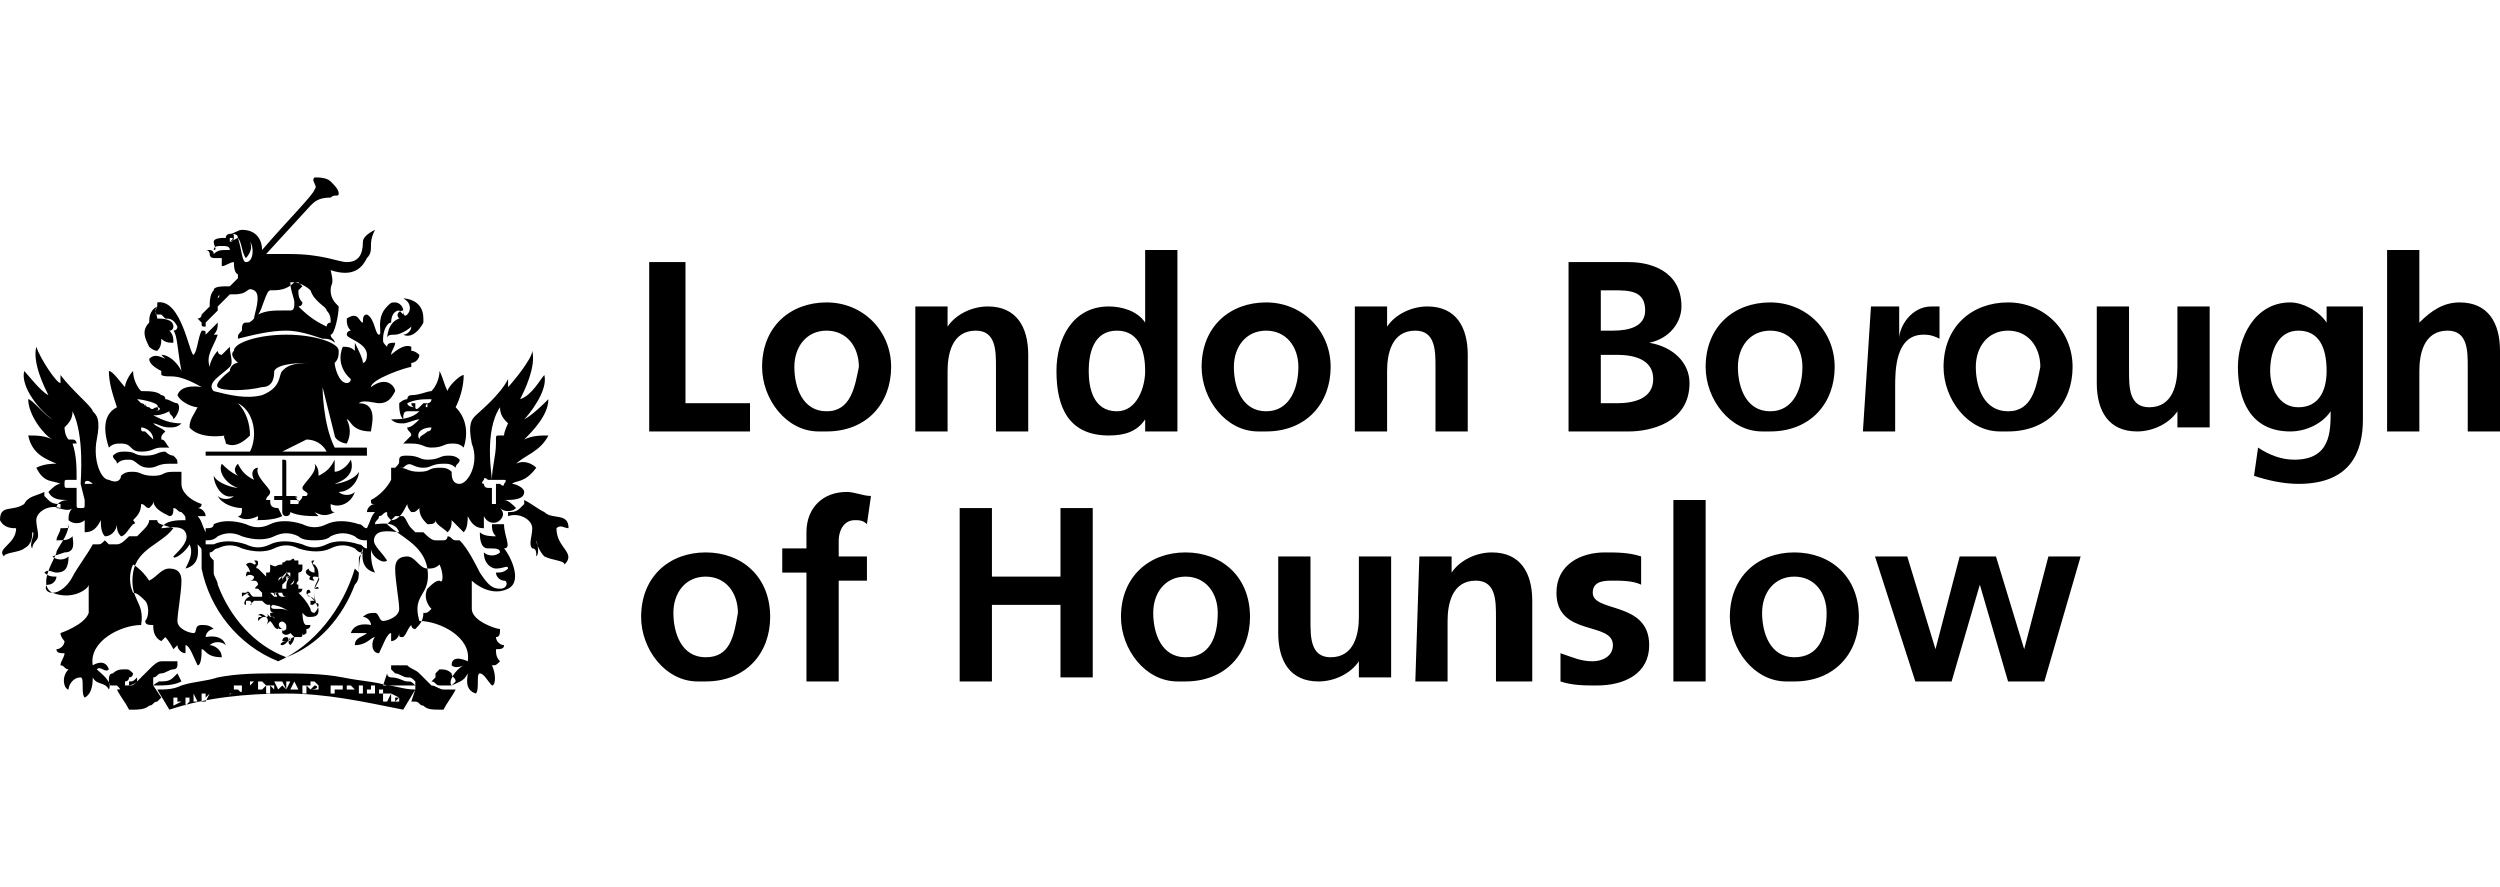 <?xml version="1.0" encoding="utf-8"?>
<!-- Generator: Adobe Illustrator 23.1.1, SVG Export Plug-In . SVG Version: 6.00 Build 0)  -->
<svg version="1.1" id="Layer_1" xmlns="http://www.w3.org/2000/svg" xmlns:xlink="http://www.w3.org/1999/xlink" x="0px" y="0px"
	 viewBox="0 0 62 22" style="enable-background:new 0 0 62 22;" xml:space="preserve">
<style type="text/css">
	.st0{fill-rule:evenodd;clip-rule:evenodd;}
</style>
<g>
	<path class="st0" d="M6.8,14.8C6.8,14.8,6.8,14.8,6.8,14.8l-0.1-0.1h0c0,0-0.1,0-0.1,0c0,0,0.1,0,0.1,0l0,0
		C6.8,14.7,6.8,14.7,6.8,14.8L6.8,14.8L6.8,14.8c0-0.1,0.1-0.1,0.1-0.1h0l0,0l0,0c0,0,0.1,0,0.1,0h0c0,0,0,0.1,0.1,0.1c0,0,0,0,0,0
		c0,0,0,0-0.1,0c0,0-0.1,0-0.1-0.1c0,0-0.1,0-0.1,0C6.9,14.8,6.9,14.8,6.8,14.8C6.9,14.8,6.8,14.8,6.8,14.8L6.8,14.8z M6.9,14.6
		L6.9,14.6c0.1,0,0.1,0,0.2-0.1l0,0l0,0v0l0,0c0,0,0.1,0,0.1,0c0.1,0,0.1-0.1,0.1-0.2l0,0h0v0c0,0,0,0,0-0.1c0,0,0-0.1,0-0.1
		c0,0,0,0,0-0.1v0l0,0c0,0,0,0,0,0.1c0,0,0,0.1,0,0.1c0,0,0,0,0,0.1l0,0l0,0l0,0c0,0.1,0,0.1-0.1,0.2c0,0,0,0-0.1,0v0v0h0l0,0
		C7,14.6,7,14.6,6.9,14.6L6.9,14.6L6.9,14.6l0-0.1l0,0l0,0l0,0l0,0l0,0l0,0v0c0,0,0-0.1,0-0.1c0,0,0-0.1,0.1-0.1c0,0,0,0,0.1-0.1v0
		v0l0,0l0,0v0h0l0,0c0,0,0,0.1-0.1,0.1c0,0-0.1,0.1-0.1,0.1c0,0.1,0,0.1,0,0.1v0h0l0,0v0c0,0,0,0,0,0l0,0v0L6.9,14.6
		C6.9,14.6,6.9,14.6,6.9,14.6L6.9,14.6L6.9,14.6 M7.8,13.9c0,0-0.1,0.1,0,0.1c0.1,0.1,0.1,0.2,0.1,0.3c0,0.1-0.1,0.2-0.1,0.3
		c0,0,0.1,0,0.1,0c0,0,0,0.1,0,0.1c0,0,0,0,0,0c0,0,0,0,0-0.1c0-0.1-0.1,0-0.1,0c0,0.2,0,0.3,0.1,0.5c0,0.1,0,0.2-0.2,0.2
		c0,0,0,0,0,0c-0.1,0-0.1,0-0.2-0.1c0,0,0,0.3,0.1,0.3c0,0,0.1,0,0.1,0c0,0,0,0.1-0.1,0.1c0,0,0,0.1,0,0.1c0,0-0.1,0.1-0.1,0
		c0,0,0,0,0,0c0,0.1,0,0.1-0.1,0.1c0,0,0,0,0,0c0,0,0,0.1,0,0.1c0,0,0-0.1,0-0.1c0,0,0,0-0.1,0c0,0,0,0.1-0.1,0.2
		c-0.1-0.1,0-0.1,0-0.2C7.1,16,7,16,7,16C6.9,16,7,15.9,7.1,15.9c0,0-0.1,0-0.1,0c0,0,0,0,0,0c0,0,0-0.1,0.1-0.1
		c0.1,0,0,0.1,0.1,0.1c0-0.1,0.1-0.1,0.1-0.1l-0.1-0.1c0,0-0.1,0.1-0.2,0c0,0,0.1,0,0.1,0c0,0,0,0,0,0c0,0-0.1,0-0.1,0
		c0,0,0-0.1,0-0.1c0,0.1,0.1,0,0.1,0c0,0,0-0.1,0-0.1v0C7,15.3,6.8,15.5,7,15.6c-0.1,0-0.1,0-0.1-0.1c0,0,0,0,0,0.1
		c-0.1,0-0.1-0.1-0.2-0.2c0,0-0.1,0.1-0.1,0.1c0,0,0.1-0.1,0-0.2c-0.1,0-0.1,0-0.2,0.1c0-0.1,0-0.1,0.1-0.1c0,0,0,0,0,0
		c-0.1-0.1-0.1,0-0.1,0c0-0.1,0.1-0.1,0.2,0c0.1,0,0-0.1,0-0.1c0,0,0.1,0.1,0.1,0.1c0,0,0,0,0,0c0.1,0,0.1,0,0.1,0.1
		c0,0,0-0.1,0-0.1c-0.1,0-0.1,0-0.1-0.1c0,0,0.1,0,0.1,0c0,0-0.1,0-0.1-0.1c0,0,0-0.1,0-0.1c0,0,0.1,0,0.1,0c-0.1,0-0.1,0.1,0,0.1
		c0,0,0.1,0,0.1,0c0.1,0,0.2,0,0.3,0.1c-0.1-0.1-0.3-0.2-0.5-0.2c-0.1,0-0.1,0-0.2-0.1c0,0,0,0-0.1,0c0,0,0,0-0.1,0
		c0,0-0.1,0.1-0.1,0.1c0,0,0.1,0,0-0.1c0,0-0.1,0-0.1,0c0,0,0,0,0,0.1c-0.1,0,0-0.2,0.1-0.2c0-0.1-0.1-0.1-0.2,0c0,0,0-0.1,0-0.1
		c0,0,0,0,0.1,0c0,0,0.1,0.1,0.1,0.1c0,0,0-0.1-0.1-0.1c0.1-0.1,0.1,0.1,0.2,0.1c0.1,0,0.1,0,0.2,0c0,0,0-0.1,0-0.1
		c0,0-0.1-0.1-0.1-0.1c-0.1,0-0.1,0,0-0.1c0,0,0-0.1-0.1-0.1c0,0-0.1,0-0.1,0c0,0,0,0,0,0c0,0,0.1,0,0.1-0.1c0,0-0.1-0.1-0.2,0
		c0-0.2,0.1-0.1,0.1-0.1c0-0.1-0.1-0.2-0.1-0.2c0.1-0.1,0.2,0,0.2,0c0.1,0,0-0.1,0-0.1c0.1,0,0.1,0,0.1,0.1c0,0,0,0,0,0
		c0,0-0.1,0.1,0,0.1c0.1,0.1,0.1,0.1,0.2,0.2c0,0,0,0,0-0.1c0,0,0,0,0,0c0.1,0,0.1,0,0.1-0.1c0,0,0,0,0-0.1C6.9,14.1,6.8,14,7,14
		c0-0.1,0,0,0.1-0.1c0,0,0.1,0,0.1,0v0c0,0,0.1-0.1,0.1,0c0.1,0,0.1,0,0.1,0c0,0,0,0.1,0,0.1l0,0V14c0,0,0.1,0,0.1,0c0,0,0,0,0,0.1
		c0,0,0,0,0,0c0,0.1-0.1,0.1-0.1,0.1c0,0.1,0,0.2,0,0.2c0,0-0.1,0.1,0,0.1c0,0,0,0,0,0c0,0,0,0,0,0c0,0,0,0.1,0,0.1c0,0,0,0,0.1,0
		c0,0,0,0.1-0.1,0.1l0,0c0.1,0.1,0.2,0.2,0.3,0.4c0,0.1,0.1,0.1,0.1,0.1c0.1-0.1,0.1-0.2,0.1-0.2c0-0.1-0.2,0-0.1,0c0,0-0.1,0-0.1,0
		c0,0,0-0.1,0-0.1c0,0,0.1,0,0.1,0c0-0.1-0.2-0.1-0.2-0.2s0.1-0.1,0.1,0c-0.1,0-0.1,0.1,0,0.1l0.1,0.1c0-0.1,0-0.2,0-0.3
		c0.1-0.2,0.2-0.3,0-0.3c-0.1,0,0,0.1,0,0.1c0,0-0.2,0-0.1-0.1c-0.2-0.1-0.1-0.2,0-0.2c-0.1,0,0,0.1,0.1,0.1c0,0,0-0.1,0-0.1
		C7.7,13.9,7.7,13.9,7.8,13.9C7.8,13.9,7.8,13.9,7.8,13.9C7.9,13.9,7.9,13.9,7.8,13.9C7.9,13.9,7.9,14,7.8,13.9
		C7.9,14,7.9,13.9,7.8,13.9 M7.1,14L7.1,14L7.1,14L7.1,14L7.1,14L7.1,14L7.1,14L7.1,14L7.1,14L7.1,14L7.1,14L7.1,14L7.1,14L7.1,14
		L7.1,14L7.1,14L7.1,14C7.1,14,7.1,14,7.1,14C7.1,14,7.1,14,7.1,14L7.1,14L7.1,14 M7.2,14.3C7.2,14.3,7.2,14.3,7.2,14.3L7.2,14.3
		L7.2,14.3L7.2,14.3C7.2,14.3,7.1,14.4,7.2,14.3C7.1,14.4,7.1,14.3,7.2,14.3L7.2,14.3L7.2,14.3L7.2,14.3L7.2,14.3L7.2,14.3L7.2,14.3
		L7.2,14.3L7.2,14.3c0-0.1,0-0.1,0-0.1H7.1l0-0.1C7.1,14.2,7.1,14.2,7.2,14.3L7.2,14.3L7,14.3h0l0,0l0,0c0,0,0,0,0,0.1
		c0,0,0-0.1,0.1-0.1v0l0,0h0l0,0c0,0,0,0.1,0,0.1c0,0,0,0-0.1,0.1l0,0l0,0l0,0h0l0,0c0,0,0,0.1,0,0.1c0,0,0.1,0,0.1,0l0,0
		c0,0,0,0,0,0l0,0v0C7.1,14.5,7.1,14.4,7.2,14.3C7.1,14.4,7.1,14.4,7.2,14.3 M7.2,14.2L7.2,14.2L7.2,14.2L7.2,14.2L7.2,14.2
		L7.2,14.2L7.2,14.2C7.3,14.1,7.3,14.1,7.2,14.2C7.3,14.1,7.3,14.1,7.2,14.2L7.2,14.2L7.2,14.2L7.2,14.2L7.2,14.2l0-0.1v0L7.2,14.2
		L7.2,14.2L7.2,14.2L7.2,14.2L7.2,14.2L7.2,14.2 M3.9,7.6C3.7,7.7,3.7,7.9,3.7,8c-0.2,0.2-0.1,0.4,0,0.6c0,0,0.1,0.1,0.2,0.1
		C4,8.6,4,8.5,4,8.4c0.1,0.1,0.2,0.1,0.3,0.1c0-0.1,0-0.2-0.1-0.3c0.1,0,0.1-0.1,0.1-0.1C4.3,7.9,4,7.9,3.9,7.9
		C3.9,7.8,3.8,7.7,3.9,7.6 M10.8,16.7L10.8,16.7c0,0.1,0,0.1,0,0.1c0,0,0.1,0.1,0.1,0.1l0,0l0,0c0,0.1,0,0.1,0,0.1h0.1
		c0.1,0,0.1,0,0.2,0c0,0,0.1-0.1,0.1-0.1v0c0-0.1-0.1-0.1-0.1-0.2c-0.1-0.1-0.2-0.1-0.3-0.1C10.9,16.6,10.9,16.6,10.8,16.7
		 M10.8,16.8C10.8,16.8,10.8,16.8,10.8,16.8l-0.1,0.1c0.1,0,0.1,0.1,0.2,0.1c0,0,0-0.1,0-0.1C10.9,16.9,10.9,16.9,10.8,16.8
		 M10.3,17L10.3,17L10.3,17L10.3,17L10.3,17L10.3,17L10.3,17c-0.1-0.1-0.1-0.1-0.2-0.1c-0.1,0-0.2-0.1-0.4-0.1c0,0-0.1,0-0.1-0.1
		l-0.1,0.3C9.8,17,10,17,10.3,17C10.2,17,10.3,17,10.3,17 M11,17.6c0.1-0.2,0.2-0.3,0.3-0.5c0,0-0.1,0-0.1,0c-0.1,0-0.1,0-0.2,0
		c-0.1,0-0.2-0.1-0.3-0.1c-0.1-0.1-0.2-0.2-0.3-0.3c-0.1-0.1-0.2-0.1-0.3-0.2c-0.1,0-0.1,0-0.2,0c0,0-0.1,0-0.1,0c0,0,0,0-0.1,0v0v0
		c0,0,0,0.1,0,0.1c0,0,0.1,0.1,0.1,0.1c0.1,0,0.2,0.1,0.3,0.1c0.1,0,0.1,0,0.2,0.1c0,0,0,0.1,0,0.1c0,0,0,0,0,0.1l0,0l-0.1,0.3
		l0.1,0c0.1,0,0.1,0.1,0.2,0.1C10.6,17.6,10.7,17.6,11,17.6C10.9,17.6,11,17.6,11,17.6 M7.8,17L7.8,17L7.8,17l-0.1,0.1h0h0
		C7.9,17.1,7.9,17,7.8,17L7.8,17L7.8,17 M7.6,17L7.6,17L7.6,17L7.6,17L7.6,17L7.6,17L7.6,17L7.6,17z M8.4,17L8.4,17L8.4,17L8.4,17
		L8.4,17L8.4,17L8.4,17L8.4,17L8.4,17L8.4,17L8.4,17L8.4,17z M7.3,17L7.3,17L7.3,17L7.3,17z M6,17L6,17L6,17L6,17L6,17L6,17L6,17
		L6,17L6,17L6,17L6,17L6,17z M6.7,16.9L6.7,16.9L6.7,16.9L6.7,16.9L6.7,16.9L6.7,16.9L6.7,16.9L6.7,16.9z M6.5,17L6.5,17L6.5,17
		L6.5,17L6.5,17L6.5,17L6.5,17L6.5,17L6.5,17L6.5,17L6.5,17L6.5,17z M10.3,17.1L10,17.6c-1-0.2-1.9-0.4-2.9-0.4c-1,0-2,0.1-2.9,0.4
		l-0.3-0.5h0c0.2,0,0.4,0,0.6-0.1c0.3-0.1,0.6-0.1,0.9-0.2c0.5-0.1,1-0.1,1.5-0.1c0.5,0,1.1,0,1.6,0.1C9,16.9,9.3,16.9,9.6,17
		C9.8,17,10,17.1,10.3,17.1C10.2,17.1,10.3,17.1,10.3,17.1z M4.5,17.4L4.5,17.4l-0.1,0l0-0.1l-0.1,0l0,0.2L4.5,17.4z M4.7,17.4
		L4.7,17.4L4.7,17.4L4.7,17.4L4.7,17.4l0-0.1l-0.1,0v0l0.1,0v0l-0.1,0l0,0.2L4.7,17.4z M4.8,17.2L4.8,17.2L4.8,17.2l-0.1,0v0
		L4.8,17.2l0,0.2l0.1,0L4.8,17.2z M5.2,17.2l0-0.1L5.2,17.2L5.2,17.2L5.2,17.2L5.2,17.2L5.2,17.2l-0.1,0.1l0,0l0,0l0-0.1l-0.1,0
		l0,0.1c0,0,0,0,0,0.1l0,0h0.1L5.2,17.2L5.2,17.2L5.2,17.2L5.2,17.2L5.2,17.2z M5.4,17.2L5.4,17.2L5.4,17.2L5.4,17.2L5.4,17.2
		L5.4,17.2L5.4,17.2L5.4,17.2L5.4,17.2L5.4,17.2L5.4,17.2L5.4,17.2L5.4,17.2L5.4,17.2l-0.1-0.1l0,0v0l0,0l0,0L5.4,17.2L5.4,17.2
		L5.4,17.2L5.4,17.2L5.4,17.2l-0.1,0l0,0v0h0L5.4,17.2L5.4,17.2L5.4,17.2L5.4,17.2z M5.8,17.2L5.8,17.2L5.8,17.2L5.8,17.2L5.8,17.2
		L5.8,17.2L5.8,17.2l-0.1,0l0,0l0,0v0l0,0l0,0h0h0v0h0h0h0l0,0l0,0l0,0v0c0,0,0,0,0,0.1l0,0C5.7,17.2,5.7,17.2,5.8,17.2L5.8,17.2
		L5.8,17.2L5.8,17.2L5.8,17.2L5.8,17.2z M6,17L6,17L6,17L6,17L5.9,17c0,0,0,0-0.1,0l0,0v0.1l0,0l0,0c0,0,0,0,0.1,0
		C6,17.2,6,17.2,6,17L6,17L6,17z M6.2,17L6.2,17L6.2,17L6.2,17L6.2,17L6.2,17l0.1-0.1l-0.1,0L6.2,17L6.2,17L6.2,17z M6.6,17L6.6,17
		L6.6,17L6.6,17l-0.1-0.1c0,0,0,0-0.1,0l0,0V17l0,0.1l0,0c0,0,0,0,0.1,0C6.5,17.1,6.5,17.1,6.6,17L6.6,17L6.6,17z M6.8,17.1
		L6.8,17.1L6.8,17.1L6.8,17.1L6.8,17.1l0-0.1v0v0l0,0h0H6.6v0.2h0.1V17h0L6.8,17.1L6.8,17.1L6.8,17.1L6.8,17.1L6.8,17.1z M7.1,17.1
		l0.1-0.2H7.1L7.1,17.1L7,16.9h0L7,17l0-0.1H6.8l0.1,0.2h0L7,17L7.1,17.1L7.1,17.1L7.1,17.1z M7.4,17.1l-0.1-0.2H7.3l-0.1,0.2h0.1
		l0,0L7.4,17.1L7.4,17.1L7.4,17.1L7.4,17.1z M7.7,17.1L7.7,17.1L7.7,17.1L7.7,17.1L7.7,17.1l0-0.1v0v0l0,0l0,0H7.5v0.2h0.1V17l0,0h0
		L7.7,17.1L7.7,17.1L7.7,17.1L7.7,17.1z M7.9,17L7.9,17L7.9,17L7.9,17L7.9,17L7.9,17l-0.1-0.1H7.7l0,0.2h0.1l0,0c0,0,0,0,0.1,0
		L7.9,17C7.9,17.1,7.9,17.1,7.9,17L7.9,17L7.9,17z M8.3,17l-0.2,0v0h0.1l0,0.2h0.1L8.3,17L8.3,17L8.3,17z M8.5,17L8.5,17L8.5,17
		L8.5,17C8.4,17,8.4,17,8.3,17l0,0l0,0v0.1l0,0c0,0,0,0,0.1,0c0,0,0,0,0.1,0L8.5,17L8.5,17L8.5,17L8.5,17z M8.7,17L8.7,17L8.7,17
		l-0.1,0h0l0,0l0,0l0,0c0,0,0,0,0,0.1l0,0l0.1,0h0.1L8.7,17L8.7,17l-0.1,0.1h0v0h0l0,0l0,0v0l0,0l0,0L8.7,17L8.7,17L8.7,17L8.7,17z
		 M9,17l-0.1,0l0,0.2l0.1,0v0l-0.1,0v0l0.1,0L9,17l-0.1,0.1v0L9,17L9,17z M9.2,17.1l-0.2,0v0l0.1,0l0,0.1l0.1,0L9.2,17.1L9.2,17.1
		L9.2,17.1z M9.5,17.1L9.5,17.1L9.5,17.1l-0.2,0l0-0.1l-0.1,0l0,0.2l0.1,0l0-0.1l0.1,0l0,0.1l0.1,0L9.5,17.1z M9.7,17.2l-0.2,0
		l0,0.2l0.1,0v0l-0.1,0v0l0.1,0L9.7,17.2l-0.1,0.1v0L9.7,17.2L9.7,17.2z M9.9,17.3L9.9,17.3L9.9,17.3l-0.2-0.1l0,0.2l0.1,0l0-0.1
		l0,0h0L9.9,17.3l-0.1,0.1v0l0.1,0l0,0L9.9,17.3L9.9,17.3L9.9,17.3L9.9,17.3L9.9,17.3L9.9,17.3L9.9,17.3z M9.8,17.2L9.8,17.2
		L9.8,17.2L9.8,17.2L9.8,17.2L9.8,17.2L9.8,17.2z M3.3,16.7L3.3,16.7c-0.1-0.1-0.1-0.1-0.2-0.1c-0.1,0-0.2,0-0.3,0.1
		c-0.1,0-0.1,0.1-0.1,0.2v0c0,0.1,0,0.1,0.1,0.1C2.9,17,3,17,3,17h0.1c0,0,0-0.1,0-0.1l0,0l0,0c0,0,0.1,0,0.1-0.1
		C3.3,16.8,3.3,16.7,3.3,16.7 M3.4,16.8C3.4,16.8,3.3,16.8,3.4,16.8c-0.1,0.1-0.1,0.1-0.2,0.1c0,0.1,0,0.1,0,0.1
		c0.1,0,0.1,0,0.2-0.1L3.4,16.8 M3.8,17L3.8,17C3.9,17,3.9,17,3.8,17c0.3,0,0.5,0,0.7-0.1l-0.1-0.2c0,0-0.1,0.1-0.1,0.1
		c-0.1,0.1-0.2,0.1-0.4,0.1C4,16.9,3.9,16.9,3.8,17L3.8,17L3.8,17L3.8,17L3.8,17L3.8,17 M2.9,17.1c0.1,0.2,0.2,0.3,0.3,0.5
		c0,0,0.1,0,0.1,0c0.1,0,0.3,0,0.4-0.1c0.1,0,0.1-0.1,0.2-0.1l0.1-0.1l-0.2-0.3l0,0c0,0,0,0,0-0.1c0,0,0-0.1,0-0.1
		c0.1,0,0.1-0.1,0.2-0.1c0.1,0,0.2-0.1,0.3-0.1c0,0,0.1,0,0.1-0.1c0,0,0,0,0-0.1v0v0c0,0,0,0-0.1,0c0,0-0.1,0-0.1,0
		c-0.1,0-0.1,0-0.2,0c-0.1,0-0.2,0.1-0.3,0.2c-0.1,0.1-0.2,0.2-0.3,0.3c-0.1,0.1-0.2,0.1-0.3,0.1c-0.1,0-0.1,0-0.2,0
		C3,17.1,3,17.1,2.9,17.1 M9,6c0-0.1,0.1-0.2,0.3-0.3C9.2,5.9,9.2,6,9.2,6.1c0,0.1,0,0.2-0.1,0.3C9,6.6,8.8,6.9,8.2,6.7
		c0.1,0.4,0,0.3,0,0.5c0,0.2,0.1,0.3,0.2,0.4c0,0.2-0.1,0.7-0.2,0.7h0c0,0.1,0.1,0.1,0.1,0.2C8.2,8.4,8.1,8.4,8,8.4
		C7.7,8.3,7.4,8.2,7.1,8.2c-0.4,0-0.8,0.1-1.2,0.2c0-0.1,0-0.1,0.1-0.2l0,0c0-0.1,0-0.2,0.1-0.2c0,0,0,0,0,0C6.2,8,6.2,8,6.3,7.9
		c0-0.1,0.2-0.6,0-0.7S6.2,7.3,5.8,7.3H5.7L5.4,7.6c0,0,0,0.1,0,0.1c0,0-0.1,0.1-0.1,0.1c0,0,0,0,0,0L5.1,8c0,0,0,0.1,0,0.1l0,0l0,0
		l0,0l0,0c-0.1,0-0.1,0-0.1-0.1c0,0-0.1-0.1-0.1-0.1l0,0l0,0h0c0,0,0.1,0,0.1-0.1l0.2-0.2c0-0.1,0-0.3,0.1-0.4
		c0-0.1,0.2-0.1,0.4-0.1l0.2-0.2c0,0,0-0.1,0-0.1c0,0-0.1,0-0.1-0.3c-0.1,0-0.2,0.1-0.3,0.1c0,0,0-0.1,0-0.2h0L5.4,6.4
		c0,0-0.1,0-0.1,0c0,0-0.1,0-0.1-0.1c0,0,0-0.1-0.1-0.1l0,0l0.1,0h0c0,0,0.1,0,0.1,0.1h0c0.1-0.1,0.2-0.1,0.3-0.1h0c0,0,0.1,0,0.1,0
		l0,0c0-0.1-0.1-0.1-0.2-0.1c0,0,0,0,0,0c-0.1,0-0.2,0-0.2,0.1C5.4,6.2,5.3,6.1,5.3,6c0-0.1,0.2-0.1,0.3-0.1c0-0.1,0.1-0.1,0.1-0.1
		c0.1,0,0.2-0.1,0.3-0.1c0.4,0,0.5,0.3,0.5,0.5c0.6-0.7,1.3-1.4,1.3-1.5c0.1-0.1-0.1-0.2,0-0.3c0.1,0,0.3,0,0.4,0.1
		c0.1,0.1,0.2,0.2,0.2,0.3c0,0.1-0.1,0-0.2,0.1C7.9,4.9,7.8,5,7.7,5.1L6.6,6.3c0.2,0,0.4,0,0.6,0c0.8,0,1.2,0.2,1.4,0.2
		C8.9,6.5,9,6.3,9,6 M5.7,6c0,0,0.2-0.1,0.2-0.1c0-0.1-0.1-0.1-0.2-0.1c0.1,0,0.1,0,0.1,0.1C5.8,5.9,5.8,6,5.7,6L5.7,6
		c0.1-0.1,0.1-0.1,0-0.1c0,0,0,0,0,0C5.7,5.9,5.7,5.9,5.7,6C5.7,6,5.7,6,5.7,6C5.7,6,5.6,6,5.7,6 M5.4,7.4L5.4,7.4
		C5.5,7.3,5.4,7.3,5.4,7.4C5.4,7.3,5.4,7.4,5.4,7.4 M6.1,6.5c0.2,0,0.2-0.4,0.1-0.5c0.1,0.2-0.1,0.4-0.1,0.4C6,6.3,6,6,5.9,5.9
		C6,6.2,6,6.5,6.1,6.5 M8.2,8c0-0.1,0-0.2-0.1-0.3C8.1,7.6,7.8,7.5,7.7,7.2v0C7.6,7.1,7.4,7,7.3,7c0,0,0,0,0,0l0,0
		C7.1,7.2,6.9,7.2,6.7,7.2c-0.1,0-0.2,0.5-0.3,0.6c0.2-0.1,0.4-0.1,0.6-0.1c0.1,0,0.1,0,0.2,0c0.1,0,0.1-0.1,0.1-0.2
		c0-0.1-0.1-0.3-0.1-0.5h0c0,0,0.1,0,0.1,0c0,0,0.1,0,0.1,0c0,0,0.1,0.1,0.1,0.1v0c0,0-0.1,0.1-0.1,0.1c0,0.1,0,0.2,0.1,0.3
		c0,0.1-0.1,0.1-0.1,0.1C7.7,7.9,7.9,8,8.1,8.1c0,0,0-0.1,0.1-0.1C8.2,8.1,8.2,8,8.2,8 M7.3,12.3C7.3,12.3,7.3,12.3,7.3,12.3
		L7.3,12.3l-0.2,0v-0.6c0-0.1,0-0.1,0-0.2c0-0.1,0-0.1-0.1-0.1l0,0c0,0,0,0.1,0,0.1c0,0.1,0,0.1,0,0.2v0.6H6.9v0c0,0-0.1,0-0.1,0
		c0,0,0,0.1,0,0.1c0,0,0,0,0.1,0H7v0.3c0,0,0,0.1,0.1,0.1c0,0,0.1,0,0.1-0.1l0,0v-0.3h0.2C7.4,12.5,7.4,12.4,7.3,12.3
		C7.4,12.4,7.4,12.3,7.3,12.3 M3.7,11.6c0.2,0,0.2-0.1,0.5-0.1c0.1,0,0.1,0,0.2,0c0-0.1,0-0.1-0.1-0.2c-0.1,0-0.2-0.1-0.2-0.1
		c-0.2,0-0.2,0.1-0.5,0.1s-0.2-0.1-0.5-0.1c-0.1,0-0.2,0-0.3,0.1c0,0.1,0.1,0.1,0.1,0.2c0.1-0.1,0.2-0.1,0.3-0.1
		C3.4,11.4,3.4,11.6,3.7,11.6 M3.3,14c-0.1,0.2-0.1,0.5,0,0.7c0.1,0,0.2,0.1,0.3,0.2c0.1,0.1,0.1,0.4,0,0.5c0,0,0,0,0,0
		c0,0.1,0.1,0.1,0.2,0.1c0,0.1,0,0.3,0.2,0.4c0,0,0.1-0.1,0.1-0.1c0,0,0.1,0.1,0.2,0.3c0,0,0.1-0.1,0.1-0.1c0,0.1,0.1,0.2,0.2,0.2
		c0-0.1,0-0.1,0-0.2c0.1,0,0.2,0.3,0.3,0.5c0.1,0,0.1-0.3,0.1-0.4c0.1,0,0.1,0.2,0.5,0.2c0-0.2-0.2-0.3-0.3-0.3
		c0.1-0.1,0.3-0.1,0.4,0c-0.1-0.3-0.5-0.2-0.5-0.2c0-0.1,0.1-0.2,0.2-0.2c-0.1-0.1-0.2-0.1-0.3-0.1c-0.2,0-0.1,0.2-0.2,0.2
		s-0.4-0.1-0.4-0.3s0.1-0.7,0.1-1c0-0.2-0.1-0.3-0.3-0.3c-0.2,0-0.3,0.2-0.5,0.3C3.5,14.1,3.3,14,3.3,14 M3.8,10.3
		c0.2,0.1,0.4,0.2,0.7,0.2c-0.1,0.1-0.2,0.1-0.3,0.1c-0.2,0-0.3-0.1-0.4-0.1c0.1,0.1,0.2,0.1,0.3,0.2C4,10.8,4,10.8,4,10.9
		c0.1,0,0.1,0.1,0.2,0.2v0c0,0-0.1,0-0.2,0c-0.2,0-0.2,0.1-0.5,0.1S3.3,11,3,11c-0.1,0-0.2,0-0.3,0.1c-0.1-0.3-0.2-0.8,0.2-1
		C2.8,9.8,2.7,9.5,2.7,9.2c0.1,0,0.3,0.3,0.4,0.4c0-0.1,0.1-0.3,0.2-0.4c0,0.2,0.1,0.4,0.2,0.5c0.2,0,0.4,0,0.5,0.1
		c0,0,0.1,0,0.1,0.1c0.1,0,0.2,0.1,0.3,0.1c0.1,0.1,0,0.3-0.1,0.4c0-0.1-0.1-0.1-0.1-0.2C4,10.3,3.9,10.3,3.8,10.3 M3.8,10.9
		c0-0.2-0.2-0.3-0.3-0.3c0,0.1,0,0.1,0.1,0.1C3.7,10.8,3.7,10.8,3.8,10.9 M3.9,10.1c0,0,0.1,0.1-0.1,0.1C4,10.2,4,10.1,3.9,10.1
		C4,10,3.5,9.9,3.4,9.9c0,0,0.1,0.1,0.1,0.1c0.1,0,0.1,0.1,0.1,0.1c0,0,0-0.1,0-0.1c0,0,0,0,0,0c0,0,0,0.1,0.1,0.1c0,0,0,0,0,0
		C3.8,10.2,3.8,10.1,3.9,10.1C3.8,10.1,3.8,10.1,3.9,10.1L3.9,10.1C3.9,10,3.9,10,3.9,10.1 M10.5,11.6c0.2,0,0.2-0.1,0.5-0.1
		c0.1,0,0.2,0,0.3,0.1c0-0.1,0.1-0.1,0.1-0.2c-0.1-0.1-0.2-0.1-0.3-0.1c-0.2,0-0.2,0.1-0.5,0.1c-0.2,0-0.2-0.1-0.5-0.1
		c-0.1,0-0.2,0-0.2,0.1c0,0.1,0,0.1-0.1,0.2c0.1,0,0.1,0,0.2,0C10.2,11.4,10.2,11.6,10.5,11.6 M10.9,14c-0.1,0.1-0.2,0.1-0.3,0.1
		c-0.2,0-0.3-0.3-0.5-0.3c-0.2,0-0.3,0.1-0.3,0.3c0,0.3,0.1,0.8,0.1,1s-0.3,0.3-0.4,0.3c-0.1,0-0.1-0.2-0.2-0.2
		c-0.1,0-0.2,0-0.3,0.1c0.1,0,0.2,0.1,0.2,0.2c0,0-0.4-0.1-0.5,0.2c0.1,0,0.3,0,0.4,0c-0.1,0.1-0.3,0.1-0.3,0.3
		c0.3,0,0.4-0.2,0.5-0.2c-0.1,0.1-0.1,0.4,0.1,0.4c0.1-0.2,0.2-0.5,0.3-0.5c0,0.1,0,0.1,0,0.2c0.1,0,0.2-0.1,0.2-0.2
		c0,0.1,0,0.1,0.1,0.1c0.1-0.1,0.1-0.2,0.2-0.3c0,0,0,0.1,0.1,0.1c0.1-0.1,0.2-0.2,0.2-0.4c0.1,0,0.1,0,0.2-0.1
		c-0.1-0.1-0.2-0.3-0.1-0.5c0,0,0,0,0,0c0.1-0.1,0.2-0.2,0.3-0.2C11,14.5,11,14.2,10.9,14 M12.8,11.5c0.2-0.1,0.4,0,0.5,0.1
		c-0.3,0.4-0.5,0.3-0.6,0.4c0.1,0,0.3,0.1,0.3,0.2c0,0.2-0.3,0.2-0.5,0.2c0.1,0,0.2,0.1,0.3,0.2c-0.1,0.1-0.3,0.1-0.4,0
		c0.1,0.1,0.1,0.2,0,0.3c-0.1,0.1-0.3,0.1-0.4-0.1c0,0.1,0,0.2,0,0.3c-0.2,0-0.3-0.1-0.4-0.3c0,0.1,0,0.3-0.1,0.4
		c-0.1-0.1-0.2-0.2-0.3-0.3c0,0.1,0,0.2-0.1,0.3c-0.1-0.1-0.3-0.2-0.3-0.3c0,0.1-0.1,0.1-0.2,0.1c-0.1-0.1-0.2-0.2-0.2-0.4
		c-0.1,0.1-0.1,0.1-0.2,0.1c0,0-0.1-0.1-0.1-0.2c-0.1,0.2-0.2,0.4-0.4,0.4c-0.1-0.1-0.1-0.1-0.1-0.2c-0.1,0-0.1,0.1-0.2,0.1
		c0,0.1-0.1,0.1-0.1,0.2c0.1,0,0.5-0.1,0.6,0.2c-0.1,0-0.5-0.1-0.6,0.1c-0.1,0.2,0.1,0.3,0.3,0.6c-0.1,0.1-0.4-0.1-0.4-0.3
		c0,0.2,0,0.4,0.1,0.6c-0.4-0.1-0.3-0.5-0.3-0.6c0,0-0.1,0.2-0.1,0.6c0,0,0,0-0.1-0.1c-0.3,1-1,1.9-1.9,2.3l0,0
		c-1-0.4-1.7-1.3-1.9-2.3l0,0c0-0.1,0-0.2,0-0.2c0-0.1,0-0.1,0-0.2c0-0.1,0-0.1-0.1-0.2c0,0.1,0.1,0.5-0.3,0.6
		c0.1-0.2,0.2-0.4,0.1-0.6c-0.1,0.2-0.4,0.4-0.4,0.3c0.2-0.2,0.4-0.4,0.3-0.6c-0.1-0.2-0.5-0.1-0.6-0.1c0.1-0.2,0.4-0.2,0.6-0.2
		c0-0.1,0-0.1-0.1-0.2c-0.1,0-0.1-0.1-0.2-0.1c0,0.1,0,0.2-0.1,0.2c-0.2-0.1-0.4-0.2-0.4-0.4c0,0.1,0,0.1-0.1,0.2
		c-0.1,0-0.1-0.1-0.2-0.1c0,0.2-0.1,0.3-0.2,0.4C3.4,13,3.3,13,3.3,13c-0.1,0.1-0.2,0.3-0.3,0.3c-0.1-0.1-0.1-0.2-0.1-0.3
		c0,0.1-0.1,0.3-0.3,0.3c-0.1-0.1-0.1-0.3-0.1-0.4c-0.1,0.2-0.2,0.3-0.4,0.3c0-0.1,0-0.2,0-0.3C2,13,1.8,13,1.7,12.9
		c0-0.1,0-0.2,0.1-0.3c-0.1,0.1-0.3,0-0.4,0c0-0.1,0.1-0.2,0.3-0.2c-0.2,0-0.4,0-0.5-0.2c0.1-0.1,0.2-0.2,0.3-0.2
		c-0.2-0.1-0.4,0-0.6-0.4c0.2-0.1,0.4-0.1,0.5-0.1c-0.2-0.1-0.6-0.2-0.7-0.7c0.2,0,0.4,0,0.6,0.1c-0.2-0.1-0.6-0.6-0.6-1
		c0.1,0,0.4,0.4,0.6,0.5C1,10.2,0.5,9.6,0.6,9.2C0.7,9.3,1,9.7,1.2,9.8C1.1,9.6,0.8,9,0.9,8.6c0.1,0.3,0.5,0.9,0.6,0.9
		c0-0.1,0-0.1,0-0.2c0.3,0.4,0.8,0.8,0.8,0.9c0.1,0.1,0.2,0.2,0.1,0.7s0.1,1,0.3,1C2.9,12,3,11.9,3,11.8c0.1-0.1,0.2-0.1,0.3-0.1
		c0.2,0,0.2,0.1,0.5,0.1s0.2-0.1,0.5-0.1c0.1,0,0.1,0,0.2,0c0,0.1,0,0.2,0,0.3c0,0.2,0.2,0.4,0.5,0.5c0,0.1-0.1,0.1-0.1,0.1
		c0.1,0,0.2,0.1,0.2,0.2c-0.1,0-0.1,0-0.2,0c0.1,0.1,0.1,0.2,0.2,0.4v-2h1.1c0.2-0.4,0.1-1-0.3-1.2c0.2,0.2,0.3,0.5,0.3,0.8
		C6,11,5.8,11.1,5.6,11c0-0.1-0.1-0.2,0-0.2c-0.7,0.1-0.9-0.2-0.9-0.2c0-0.2,0.1-0.3,0.2-0.5c-0.1,0-0.4-0.1-0.5-0.3
		c0.1-0.3,0.6-0.2,0.6-0.2c-0.7-0.4-0.8-0.2-1-0.3c0-0.1,0-0.1,0-0.1C3.8,9.1,3.7,9,3.7,8.9c0.1-0.1,0.2-0.1,0.4,0
		c0,0-0.1-0.1-0.1-0.1c0.2,0,0.4,0.2,0.5,0.4C4.4,8.7,4.4,8.3,4.3,8.2c0,0,0.1,0,0.1-0.1l0,0l0,0l0,0l0,0v0v0
		C4.3,7.9,4.2,7.9,4.1,7.9L4,7.8c0,0,0,0-0.1,0l0,0c0,0-0.1,0,0-0.2l0-0.1c0.6-0.1,0.8,1.3,0.9,1.3C4.9,8.7,4.9,8.4,5,8.2
		c0.1,0,0.1,0,0.1,0.1c0.1-0.1,0.2-0.2,0.3-0.3c0,0.1,0,0.2-0.1,0.3c0,0,0.1,0,0.1,0C5.3,8.6,5.1,8.8,5.2,9.1c0-0.1,0.1-0.3,0.2-0.4
		c0,0,0,0.1,0.1,0.1c0.1-0.1,0.1-0.1,0.2-0.2c0,0.2,0.1,0.4,0,0.5C5.5,9.3,5.1,9.5,5.3,9.7c0.4,0.1,0.8,0.2,1.2,0.1
		C7,9.6,6.9,9.3,7,9.2S7.2,9,7.7,9c-0.2,0-0.8,0-0.9,0.2C6.8,9.3,6.8,9.6,6.5,9.6C6.1,9.7,5.5,9.7,5.4,9.6C5.3,9.5,5.7,9.2,5.7,9.2
		C5.7,9.1,5.8,9,5.9,9C5.8,8.9,5.7,8.8,5.8,8.7c0-0.2,0.6-0.4,1.3-0.4s1.3,0.2,1.3,0.4c0,0.1,0,0.2-0.1,0.3v0c0,0.1,0.1,0.5,0.3,0.5
		c0,0,0.1,0,0.1-0.1c0,0-0.4-0.3-0.2-0.8c0.1,0,0.2,0,0.3,0.1c0-0.1,0-0.1,0-0.2C8.9,8.7,9,8.9,9,9c0,0,0.1,0,0.1-0.2
		c0-0.3-0.5-0.4-0.5-0.5c0-0.1,0.1-0.1,0.1-0.1C8.6,8.1,8.6,8,8.6,7.9C8.9,7.7,8.9,8,9,8c0-0.1,0-0.2,0.1-0.2
		c0.2,0.1,0.2,0.5,0.3,0.5c0.1,0-0.1-0.4,0.2-0.7c0.1-0.1,0.1-0.1,0.2-0.1c0.1,0,0.2,0.1,0.2,0.2c0,0,0,0.1,0,0.1
		c0,0-0.1-0.1-0.1-0.1c-0.1,0-0.2,0.1-0.2,0.3C9.6,8,9.5,8.2,9.5,8.4c0,0.1,0,0.1,0.1,0.2c0-0.1,0.1-0.1,0.2-0.1
		C9.8,8.6,9.7,8.7,9.7,8.8c0,0,0.3-0.3,0.5-0.2c0,0,0,0.1,0,0.1c0.1,0,0.2,0.1,0.2,0.1c0,0.1-0.1,0.2-0.2,0.2c0,0,0,0.1,0,0.1
		c-0.1,0-1,0.3-1,0.5c0.4-0.3,0.6,0,0.6,0.1c-0.1,0.2-0.2,0.3-0.4,0.3c-0.1,0-0.4-0.1-0.5,0c0.5,0,0.3,0.6,0.3,0.7
		c-0.5,0-0.5-0.3-0.6-0.3c0.1,0.2,0.1,0.4,0,0.6c-0.1,0-0.3-0.1-0.3-0.2c-0.1-0.4-0.2-0.8-0.3-1.2c0,0,0,0.9,0.3,1.5h0.8v2
		c0.1-0.2,0.1-0.3,0.2-0.4c0,0-0.1,0-0.2,0c0-0.1,0.1-0.2,0.2-0.2c-0.1,0-0.1,0-0.1-0.1c0.2-0.1,0.4-0.3,0.5-0.5c0-0.1,0-0.2,0-0.3
		c0.1,0,0.1,0,0.2,0c0.2,0,0.2,0.1,0.5,0.1c0.3,0,0.2-0.1,0.5-0.1c0.1,0,0.2,0,0.3,0.1c0,0.1,0,0.3,0.2,0.3c0.2,0,0.5-0.5,0.3-1
		c-0.1-0.5,0-0.6,0.1-0.7s0.6-0.5,0.8-0.9c0,0.1,0,0.1,0,0.2c0.1-0.1,0.6-0.7,0.6-0.9c0.1,0.4-0.2,1-0.3,1.2
		c0.3-0.1,0.5-0.5,0.6-0.6c0.1,0.4-0.4,1-0.5,1.1c0.2-0.1,0.5-0.4,0.6-0.5c0,0.4-0.4,0.8-0.6,1c0.2-0.1,0.4-0.1,0.6-0.1
		C13.4,11.2,13,11.3,12.8,11.5L12.8,11.5z M2.3,12C2.3,11.9,2.3,11.9,2.3,12c-0.1-0.1-0.2-0.1-0.2,0l-0.1,0c0-0.1,0.1-1.2-0.2-1.8
		c0,0.2-0.1,0.3-0.2,0.4c0,0,0,0.2,0.1,0.3c0,0,0,0,0.1,0c0.1,0,0.1,0.1,0.1,0.1S1.8,11,1.8,11l0,0h0c0.1,0.3,0.1,0.6,0.1,0.9
		l-0.2,0h0c-0.1,0-0.1,0-0.1,0.1c0,0.1,0,0.1,0.1,0.1c0,0,0.1,0,0.1,0l0.1,0l0,0.3l0,0.1c0,0.1,0,0.1,0.1,0.1s0.1,0,0.1-0.1
		c0,0,0,0,0-0.1L2,12l0.1,0L2.3,12C2.2,12,2.3,12,2.3,12z M7,11.2h1.1c-0.1-0.2-0.3-0.3-0.5-0.3C7.4,11,7.2,11.1,7,11.2z M5.1,13.1
		c0.1,0,0.2,0,0.2-0.1c0.2-0.1,0.5-0.1,0.8,0c0.2,0.1,0.4,0.1,0.6,0c0.2-0.1,0.5-0.1,0.8,0c0.2,0.1,0.4,0.1,0.6,0
		c0.2-0.1,0.5-0.1,0.8,0c0.1,0,0.1,0.1,0.2,0.1v-1.8H5.1V13.1L5.1,13.1z M5.1,13.5L5.1,13.5c0.1,0,0.2,0,0.2,0
		c0.2-0.1,0.5-0.1,0.8,0c0.2,0.1,0.4,0.1,0.6,0c0.2-0.1,0.5-0.1,0.8,0c0.2,0.1,0.4,0.1,0.6,0c0.2-0.1,0.5-0.1,0.8,0
		c0.1,0,0.1,0.1,0.2,0.1v0c0-0.1,0-0.2,0-0.2c-0.1,0-0.2,0-0.3-0.1c-0.2-0.1-0.4-0.1-0.6,0c-0.1,0.1-0.3,0.1-0.4,0.1l0,0
		c-0.1,0-0.3,0-0.4-0.1c-0.2-0.1-0.4-0.1-0.6,0c-0.2,0.1-0.5,0.1-0.8,0c-0.2-0.1-0.4-0.1-0.6,0c-0.1,0.1-0.2,0.1-0.3,0.1
		C5.1,13.4,5.1,13.4,5.1,13.5L5.1,13.5z M8.9,14.1c0-0.1,0-0.2,0-0.2c0-0.1,0-0.1,0.1-0.2c-0.1,0-0.1,0-0.2-0.1
		c-0.2-0.1-0.4-0.1-0.6,0c-0.2,0.1-0.5,0.1-0.8,0c-0.2-0.1-0.4-0.1-0.6,0c-0.2,0.1-0.5,0.1-0.8,0c-0.2-0.1-0.4-0.1-0.6,0
		c-0.1,0-0.1,0.1-0.2,0.1c0,0.1,0,0.1,0.1,0.2c0,0.1,0,0.2,0,0.3c0,0.1,0.1,0.2,0.1,0.3c0.3,0.8,0.9,1.5,1.7,1.8
		c0.8-0.3,1.4-1,1.7-1.8C8.9,14.4,8.9,14.3,8.9,14.1z M12.3,10.9c0-0.1,0-0.1,0.1-0.1c0,0,0.1,0,0.1,0c0-0.1,0.1-0.3,0.1-0.3
		c-0.1-0.1-0.2-0.2-0.2-0.4c-0.4,0.6-0.2,1.7-0.2,1.8l-0.1,0c0,0-0.1-0.1-0.1,0c0,0-0.1,0.1,0,0.1c0,0,0,0.1,0.1,0.1h0l0.1,0l0,0.3
		c0,0,0,0.1,0,0.1c0,0,0.1,0,0.1,0c0,0,0,0,0-0.1l0-0.1l0-0.3l0.1,0c0,0,0.1,0.1,0.1,0c0,0,0.1-0.1,0-0.1c0,0,0,0-0.1,0h0l-0.2,0
		c0-0.3,0.1-0.6,0.1-0.9h0C12.3,11,12.3,11,12.3,10.9z M11.3,10.1c0.3,0.3,0.3,0.7,0.2,1c-0.1-0.1-0.2-0.1-0.3-0.1
		c-0.2,0-0.2,0.1-0.5,0.1c-0.2,0-0.2-0.1-0.5-0.1c-0.1,0-0.1,0-0.2,0v0c0.1-0.1,0.1-0.1,0.2-0.2c0-0.1-0.1-0.1-0.1-0.2
		c0.1,0,0.2-0.1,0.3-0.2c-0.1,0-0.3,0.1-0.4,0.1c-0.1,0-0.2,0-0.3-0.1c0.2,0,0.5,0,0.7-0.2c-0.1,0-0.2,0-0.3,0
		c-0.1,0-0.1,0.1-0.1,0.2c-0.1-0.1-0.1-0.3-0.1-0.4C9.9,10,10,9.9,10.1,9.9c0,0,0-0.1,0.1-0.1c0.2,0,0.4-0.1,0.5-0.1
		c0.1-0.1,0.2-0.3,0.2-0.5C11,9.4,11,9.5,11.1,9.7c0-0.1,0.3-0.4,0.4-0.4C11.5,9.6,11.4,9.9,11.3,10.1 M10.6,10.7
		c0.1,0,0.1-0.1,0.1-0.1c-0.2,0-0.4,0.1-0.3,0.3C10.4,10.8,10.5,10.8,10.6,10.7 M10.6,10c0,0,0.1,0,0.1-0.1c-0.2,0-0.4,0-0.6,0.1
		c0,0,0,0.1,0.2,0.1c-0.1,0-0.1-0.1-0.1-0.1c0,0,0,0,0.1,0v0.1c0,0,0,0.1,0.1,0c0,0,0,0,0,0c0,0,0.1-0.1,0.1-0.1c0,0,0,0,0,0
		c0,0,0,0,0.1,0c0,0,0,0,0,0c0,0,0,0.1,0,0.1C10.5,10.1,10.6,10,10.6,10 M10,7.4c0.2,0.1,0.2,0.3,0.1,0.4S10,7.7,10,7.7
		c-0.1,0-0.2,0.1-0.1,0.2C9.6,8,9.6,8.4,9.6,8.4c0-0.1,0.1-0.1,0.2-0.1c0.1,0,0.3-0.1,0.4-0.2c0,0.1-0.1,0.2-0.2,0.2
		c0.2,0.1,0.4-0.1,0.5-0.3c0,0,0-0.1,0-0.1C10.5,7.4,10,7.4,10,7.4 M6.9,12.6L6.9,12.6c-0.2,0-0.2-0.1-0.2-0.2l0,0c0,0-0.1,0-0.1,0
		c0-0.1,0.1-0.1,0.1-0.2c0-0.1-0.4-0.4-0.3-0.6c-0.1,0-0.2,0.1-0.1,0.3c-0.2-0.1-0.3-0.2-0.4-0.4c-0.1,0.1-0.1,0.2,0,0.3
		c-0.2-0.1-0.3-0.2-0.4-0.3c-0.1,0.2,0.1,0.5,0.4,0.6c-0.1,0-0.5-0.1-0.6-0.3c0,0.2,0.2,0.6,0.5,0.5c-0.1,0.1-0.3,0.1-0.4,0
		c0.1,0.2,0.4,0.3,0.6,0.3c0,0.1,0,0.2-0.1,0.2c0.1,0.1,0.3,0.1,0.5,0c0,0.1,0,0.1-0.1,0.1c0.2,0,0.5,0,0.7-0.1L6.9,12.6L6.9,12.6z
		 M8.4,12.2c0.3,0,0.5-0.3,0.5-0.5C8.8,11.9,8.4,12,8.3,12c0.3-0.1,0.5-0.3,0.4-0.6c-0.1,0.2-0.3,0.3-0.4,0.3c0-0.1,0-0.2,0-0.3
		c-0.1,0.2-0.2,0.3-0.4,0.4c0-0.1,0-0.2-0.1-0.3c0.1,0.2-0.3,0.5-0.3,0.6c0,0.1,0.2,0.1,0.1,0.2c0,0-0.1,0-0.1,0l0,0
		c0,0.1-0.1,0.1-0.1,0.2H7.2v0.2c0.2,0.1,0.5,0.1,0.7,0.1c0,0-0.1-0.1-0.1-0.1c0.2,0.1,0.3,0.1,0.5,0c-0.1,0-0.1-0.1-0.1-0.2
		c0.2,0.1,0.5,0,0.6-0.3C8.7,12.3,8.5,12.3,8.4,12.2 M12.5,13c0,0-0.1,0-0.2,0c0,0,0,0-0.1,0c0,0.1,0,0.2,0.1,0.3
		c-0.1,0-0.3,0-0.4-0.1h0c0,0.1,0,0.4,0.2,0.4c0.2,0,0.3,0,0.3,0.1c-0.1,0.1-0.3,0.1-0.4,0c0,0.3,0.2,0.4,0.3,0.4
		c0.2,0,0.3-0.1,0.3,0c-0.1,0.1-0.2,0.1-0.3,0.1c0,0.1,0.1,0.2,0.2,0.2c0.1,0,0.1,0.2-0.1,0.2s-0.3-0.1-0.5-0.4
		c-0.1-0.2-0.3-0.6-0.5-0.8l0,0l-0.1,0c-0.1,0-0.1-0.1-0.2-0.1c0,0,0,0.1-0.1,0.1l-0.1,0l-0.1,0c-0.1,0-0.2-0.1-0.3-0.2
		c0,0-0.1,0-0.1,0l-0.1,0l-0.1-0.1c-0.1-0.1-0.1-0.2-0.2-0.3c0,0-0.1,0-0.1,0l-0.1,0l0,0c-0.1,0.1-0.1,0.1-0.2,0.2
		c0.3,0.3,0.9,0.5,1,1.1c0.1,0.7-0.4,0.6-0.2,1.3c0.5,0,1.3,0.4,1.2,1c0,0-0.4-0.2-0.4,0.1c0.1,0.1,0.3,0,0.3,0
		c-0.2,0.1-0.4,0.4-0.3,0.5c0.2-0.1,0.3-0.1,0.4-0.3c0,0.1-0.1,0.4,0.2,0.5c0.1-0.1,0-0.5,0.1-0.5c0.1,0,0.2,0.2,0.3,0.3
		c0.1,0,0.1-0.3,0-0.5c0.1,0,0.1,0,0.2-0.1c-0.1-0.1-0.1-0.2-0.1-0.3c0.1,0,0.2,0,0.2-0.1c-0.1,0-0.2-0.1-0.2-0.2
		c0.1,0,0.1-0.1,0.1-0.2c-0.1,0-0.7-0.2-0.7-0.5c0-0.2,0-0.4,0-0.7c0.1,0.1,0.5,0.4,0.9,0.2c0.4-0.2,0-0.9-0.1-1
		C12.7,13.6,12.5,13.3,12.5,13 M13.8,13.1c0.1-0.1,0.2,0,0.3,0c0-0.4-0.4-0.2-0.6-0.4c-0.2-0.1-0.3-0.2-0.5-0.3l0,0l0,0.1l-0.1,0.1
		c-0.1,0.1-0.2,0.1-0.3,0.1c0,0,0,0,0,0.1c0.3-0.1,0.6,0.1,0.6,0.3s-0.1,0.4,0,0.5c0.1,0,0.1,0.1,0.1,0.2c0.1-0.1,0-0.4,0-0.4
		c0,0.1,0.1,0.3,0.2,0.4c0.2,0.1,0.5,0.1,0.5,0.2C14.3,13.7,13.8,13.6,13.8,13.1 M1.7,13c0,0.3-0.3,0.6-0.3,0.7s-0.5,0.8-0.1,1
		c0.5,0.2,0.9-0.1,0.9-0.2c0,0.2,0,0.4,0,0.7c-0.1,0.3-0.7,0.5-0.7,0.5c0,0.1,0.1,0.2,0.1,0.2c0,0.1-0.1,0.2-0.2,0.2
		c0,0.1,0.1,0.1,0.2,0.1c0,0.1-0.1,0.2-0.1,0.3c0.1,0,0.1,0.1,0.2,0.1c-0.2,0.2-0.1,0.5,0,0.5c0-0.1,0.1-0.3,0.3-0.3
		c0.1,0,0,0.4,0.1,0.5c0.2-0.1,0.2-0.4,0.2-0.5c0.1,0.2,0.3,0.1,0.4,0.3c0.1-0.2-0.2-0.4-0.3-0.5c0.1-0.1,0.2,0.1,0.3,0
		c-0.1-0.3-0.4-0.1-0.4-0.1c-0.1-0.6,0.7-1,1.2-1c0.1-0.6-0.3-0.6-0.2-1.3c0.1-0.6,0.7-0.7,1-1.1C4,13,3.9,13,3.9,12.9l0,0l-0.1,0
		c0,0-0.1,0-0.1,0c0,0.1-0.1,0.2-0.2,0.3l-0.1,0.1l-0.1,0c0,0-0.1,0-0.1,0c-0.1,0.1-0.2,0.2-0.3,0.2l-0.1,0l-0.1,0
		c0,0-0.1-0.1-0.1-0.1c-0.1,0.1-0.1,0.1-0.2,0.1l-0.1,0l0,0c-0.1,0.2-0.4,0.6-0.5,0.8c-0.1,0.2-0.3,0.4-0.5,0.4
		c-0.2,0-0.2-0.2-0.1-0.2c0.1,0,0.2-0.1,0.2-0.2c-0.1,0-0.2,0-0.3-0.1c0.1-0.1,0.2,0,0.3,0c0.2,0,0.3-0.1,0.3-0.4
		c-0.1,0.1-0.3,0.1-0.4,0c0,0,0,0,0.3-0.1c0.3,0,0.2-0.3,0.2-0.4h0c-0.1,0.1-0.2,0.1-0.4,0.1c0-0.1,0.1-0.2,0.1-0.3c0,0,0,0-0.1,0
		C1.8,13.1,1.7,13.1,1.7,13 M0.4,13.1c0,0.4-0.5,0.5-0.3,0.7c0-0.1,0.4-0.1,0.5-0.2c0.2-0.1,0.2-0.3,0.2-0.4c0.1,0-0.1,0.3,0,0.4
		c0-0.1,0.1-0.2,0.1-0.2c0.1-0.1,0-0.3,0-0.5c0-0.2,0.3-0.4,0.6-0.3c0,0,0,0,0-0.1c-0.1,0-0.2,0-0.3-0.1l-0.1-0.1l0-0.1l0,0
		c-0.2,0.1-0.4,0.1-0.5,0.3c-0.3,0.2-0.6,0-0.6,0.4C0.1,13.1,0.3,13.1,0.4,13.1"/>
	<path class="st0" d="M16.1,6.5H17V10h1.6v0.7h-2.5V6.5z M20.5,7.5c-0.9,0-1.6,0.6-1.6,1.6c0,0.8,0.6,1.6,1.4,1.6c0.1,0,0.1,0,0.2,0
		c1,0,1.6-0.7,1.6-1.6C22.1,8.2,21.4,7.5,20.5,7.5 M20.5,10.2c-0.6,0-0.8-0.6-0.8-1.1c0-0.5,0.3-0.9,0.8-0.9c0.5,0,0.8,0.4,0.8,0.9
		C21.2,9.6,21.1,10.2,20.5,10.2 M22.7,10.7h0.8V9.2c0-0.4,0.1-1,0.7-1c0.5,0,0.5,0.5,0.5,0.9v1.6h0.8V8.8c0-0.7-0.3-1.2-1-1.2
		c-0.4,0-0.8,0.2-1,0.5h0V7.6h-0.8L22.7,10.7L22.7,10.7z M28.4,10.7h0.8V6.2h-0.8V8h0c-0.2-0.3-0.6-0.4-0.9-0.4
		c-0.9,0-1.3,0.8-1.3,1.6c0,0.9,0.3,1.6,1.3,1.6c0.4,0,0.7-0.1,0.9-0.4h0V10.7L28.4,10.7z M27,9.2c0-0.4,0.1-1,0.7-1s0.7,0.6,0.7,1
		c0,0.4-0.2,1-0.7,1C27.1,10.2,27,9.6,27,9.2L27,9.2z M31.4,7.5c-0.9,0-1.6,0.6-1.6,1.6c0,0.8,0.6,1.6,1.4,1.6c0.1,0,0.1,0,0.2,0
		c1,0,1.6-0.7,1.6-1.6C33,8.2,32.3,7.5,31.4,7.5 M31.4,10.2c-0.6,0-0.8-0.6-0.8-1.1c0-0.5,0.3-0.9,0.8-0.9s0.8,0.4,0.8,0.9
		C32.2,9.6,32,10.2,31.4,10.2 M33.6,10.7h0.8V9.2c0-0.4,0.1-1,0.7-1c0.5,0,0.5,0.5,0.5,0.9v1.6h0.8V8.8c0-0.7-0.3-1.2-1-1.2
		c-0.4,0-0.8,0.2-1,0.5h0V7.6h-0.8L33.6,10.7L33.6,10.7z M38.9,10.7h1.5c0.5,0,1.5-0.2,1.5-1.2c0-0.5-0.4-0.9-1-1v0
		c0.5-0.1,0.8-0.5,0.8-0.9c0-0.9-0.8-1.1-1.3-1.1h-1.5L38.9,10.7L38.9,10.7z M39.7,7.2h0.3c0.4,0,0.8,0,0.8,0.5
		c0,0.4-0.4,0.5-0.8,0.5h-0.3L39.7,7.2L39.7,7.2z M39.7,8.8h0.4c0.4,0,0.9,0.1,0.9,0.6c0,0.5-0.5,0.6-0.9,0.6h-0.4V8.8L39.7,8.8z
		 M43.9,7.5c-0.9,0-1.6,0.6-1.6,1.6c0,0.8,0.6,1.6,1.4,1.6c0.1,0,0.1,0,0.2,0c1,0,1.6-0.7,1.6-1.6C45.5,8.2,44.8,7.5,43.9,7.5
		 M43.9,10.2c-0.6,0-0.8-0.6-0.8-1.1c0-0.5,0.3-0.9,0.8-0.9c0.5,0,0.8,0.4,0.8,0.9C44.7,9.6,44.5,10.2,43.9,10.2 M46.2,10.7H47V9.6
		c0-0.4,0-1.3,0.7-1.3c0.1,0,0.2,0,0.4,0.1V7.6c-0.1,0-0.2,0-0.2,0c-0.5,0-0.8,0.5-0.8,0.8h0V7.6h-0.7L46.2,10.7L46.2,10.7z
		 M49.8,7.5c-0.9,0-1.6,0.6-1.6,1.6c0,0.8,0.6,1.6,1.4,1.6c0.1,0,0.1,0,0.2,0c1,0,1.6-0.7,1.6-1.6C51.4,8.2,50.7,7.5,49.8,7.5
		 M49.8,10.2c-0.6,0-0.8-0.6-0.8-1.1c0-0.5,0.3-0.9,0.8-0.9s0.8,0.4,0.8,0.9C50.5,9.6,50.4,10.2,49.8,10.2 M54.8,7.6H54v1.5
		c0,0.4-0.1,1-0.7,1c-0.5,0-0.5-0.5-0.5-0.9V7.6H52v1.9c0,0.7,0.3,1.2,1,1.2c0.4,0,0.8-0.2,1-0.5h0v0.4h0.8L54.8,7.6L54.8,7.6z
		 M57.7,7.6V8h0c-0.2-0.3-0.6-0.5-0.9-0.5c-0.9,0-1.3,0.9-1.3,1.6c0,0.8,0.3,1.6,1.3,1.6c0.4,0,0.8-0.2,1-0.5h0c0,0.5,0,1.2-0.9,1.2
		c-0.3,0-0.6-0.1-0.9-0.3l-0.1,0.7c0.3,0.1,0.7,0.2,1.1,0.2c1.3,0,1.6-0.8,1.6-1.6V7.6H57.7L57.7,7.6z M57,10.1
		c-0.5,0-0.7-0.5-0.7-0.9c0-0.5,0.2-1,0.7-1c0.5,0,0.7,0.4,0.7,1C57.7,9.7,57.5,10.1,57,10.1L57,10.1z M59.2,10.7H60V9.2
		c0-0.4,0.1-1,0.7-1c0.5,0,0.5,0.5,0.5,0.9v1.6H62v-2c0-0.7-0.3-1.2-1-1.2c-0.4,0-0.7,0.2-1,0.5h0V6.2h-0.8L59.2,10.7L59.2,10.7z
		 M17.5,13.7c-0.9,0-1.6,0.6-1.6,1.6c0,0.8,0.6,1.6,1.4,1.6c0.1,0,0.1,0,0.2,0c1,0,1.6-0.7,1.6-1.6C19.1,14.3,18.4,13.7,17.5,13.7
		 M17.5,16.3c-0.6,0-0.8-0.6-0.8-1.1c0-0.5,0.3-0.9,0.8-0.9s0.8,0.4,0.8,0.9C18.2,15.8,18.1,16.3,17.5,16.3 M20,16.9h0.8v-2.5h0.7
		v-0.6h-0.7v-0.4c0-0.2,0.1-0.5,0.4-0.5c0.1,0,0.2,0,0.3,0.1l0.1-0.7c-0.2,0-0.4-0.1-0.6-0.1c-0.6,0-1,0.4-1,1v0.4h-0.6v0.6H20V16.9
		L20,16.9z M23.8,16.9h0.8V15h1.7v1.8h0.8v-4.2h-0.8v1.7h-1.7v-1.7h-0.8V16.9z M29.4,13.7c-0.9,0-1.6,0.6-1.6,1.6
		c0,0.8,0.6,1.6,1.4,1.6c0.1,0,0.1,0,0.2,0c1,0,1.6-0.7,1.6-1.6C31,14.3,30.3,13.7,29.4,13.7 M29.4,16.3c-0.6,0-0.8-0.6-0.8-1.1
		c0-0.5,0.3-0.9,0.8-0.9s0.8,0.4,0.8,0.9C30.2,15.8,30,16.3,29.4,16.3 M34.5,13.8h-0.8v1.5c0,0.4-0.1,1-0.7,1
		c-0.5,0-0.5-0.5-0.5-0.9v-1.6h-0.8v1.9c0,0.7,0.3,1.2,1,1.2c0.4,0,0.8-0.2,1-0.5h0v0.4h0.8V13.8L34.5,13.8z M35.1,16.9h0.8v-1.5
		c0-0.4,0.1-1,0.7-1c0.5,0,0.5,0.5,0.5,0.9v1.6H38v-2c0-0.7-0.3-1.2-1-1.2c-0.4,0-0.8,0.2-1,0.5h0v-0.4h-0.8L35.1,16.9L35.1,16.9z
		 M40.7,13.8c-0.3-0.1-0.6-0.1-0.9-0.1c-0.6,0-1.2,0.3-1.2,1c0,1.1,1.4,0.7,1.4,1.3c0,0.3-0.3,0.4-0.5,0.4c-0.3,0-0.5-0.1-0.8-0.2
		l0,0.7c0.3,0.1,0.6,0.1,0.9,0.1c0.7,0,1.3-0.3,1.3-1c0-1.1-1.4-0.8-1.4-1.3c0-0.3,0.3-0.3,0.5-0.3c0.2,0,0.5,0,0.7,0.1L40.7,13.8z
		 M41.5,16.9h0.8v-4.5h-0.8V16.9z M44.5,13.7c-0.9,0-1.6,0.6-1.6,1.6c0,0.8,0.6,1.6,1.4,1.6c0.1,0,0.1,0,0.2,0c1,0,1.6-0.7,1.6-1.6
		C46.1,14.3,45.4,13.7,44.5,13.7 M44.5,16.3c-0.6,0-0.8-0.6-0.8-1.1c0-0.5,0.3-0.9,0.8-0.9c0.5,0,0.8,0.4,0.8,0.9
		C45.3,15.8,45.1,16.3,44.5,16.3 M47.5,16.9h0.9l0.7-2.4h0l0.7,2.4h0.9l0.9-3.1h-0.8l-0.6,2.3h0l-0.7-2.3h-0.9L48,16.1h0l-0.7-2.3
		h-0.8L47.5,16.9z"/>
</g>
</svg>

